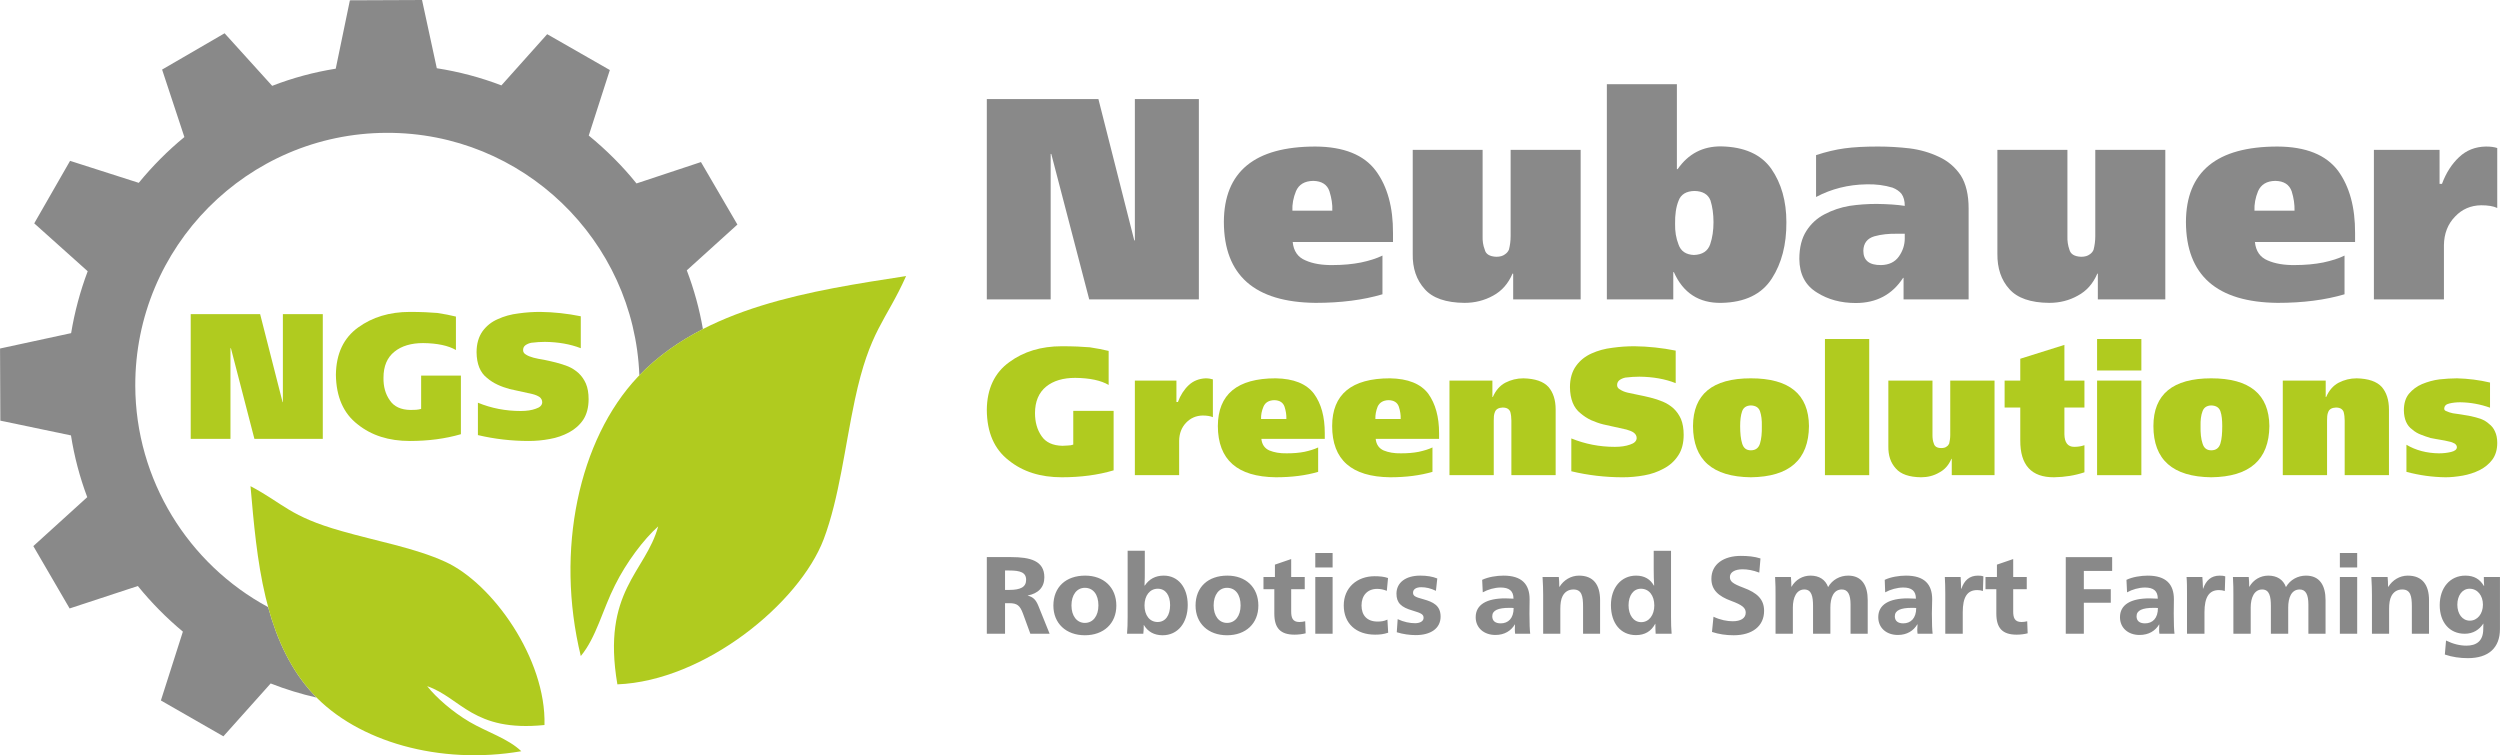 <?xml version="1.0" encoding="UTF-8"?>
<!DOCTYPE svg PUBLIC "-//W3C//DTD SVG 1.1//EN" "http://www.w3.org/Graphics/SVG/1.1/DTD/svg11.dtd">
<!-- Creator: CorelDRAW X6 -->
<svg xmlns="http://www.w3.org/2000/svg" xml:space="preserve" width="165.499mm" height="50mm" version="1.1" style="shape-rendering:geometricPrecision; text-rendering:geometricPrecision; image-rendering:optimizeQuality; fill-rule:evenodd; clip-rule:evenodd"
viewBox="0 0 16599 5015"
 xmlns:xlink="http://www.w3.org/1999/xlink">
 <defs>
  <style type="text/css">
   <![CDATA[
    .fil2 {fill:#898989}
    .fil3 {fill:#B0CB1F}
    .fil0 {fill:#898989;fill-rule:nonzero}
    .fil1 {fill:#B0CB1F;fill-rule:nonzero}
   ]]>
  </style>
 </defs>
 <g id="Ebene_x0020_1">
  <g id="_892706112">
   <polygon class="fil0" points="6552,1988 6976,1988 6976,1022 6980,1022 7232,1988 7960,1988 7960,658 7535,658 7535,1596 7531,1596 7293,658 6552,658 "/>
   <path class="fil0" d="M8581 1399c-2,-43 6,-86 24,-130 19,-44 57,-67 114,-68 56,1 93,24 108,69 14,45 21,87 19,129l-265 0zm668 208l0 -59c1,-171 -37,-310 -114,-414 -79,-106 -213,-160 -401,-161 -404,0 -607,167 -608,501 1,354 204,533 609,537 168,0 316,-19 444,-57l0 -257 0 0c-39,19 -86,34 -143,46 -56,11 -118,17 -186,17 -72,1 -133,-9 -182,-31 -51,-21 -79,-62 -85,-122l666 0z"/>
   <path class="fil0" d="M10495 995l-465 0 0 573c0,32 -4,61 -11,89 -6,14 -15,24 -27,32 -13,10 -32,16 -57,16 -44,-2 -70,-17 -77,-48 -11,-28 -15,-57 -14,-89l0 -573 -464 0 0 690c-2,96 25,174 79,234 52,60 141,91 265,92 69,0 132,-16 190,-48 57,-31 100,-79 129,-147l4 2 0 170 448 0 0 -993z"/>
   <path class="fil0" d="M10669 1988l441 0 0 -181 4 0c61,138 167,207 316,204 155,-3 267,-57 334,-161 66,-102 98,-227 97,-375 0,-139 -33,-257 -100,-354 -68,-96 -179,-146 -333,-149 -122,-1 -218,49 -289,151l-5 0 0 -564 -465 0 0 1429zm453 -502c-1,-60 6,-111 23,-153 15,-42 51,-64 106,-65 54,1 90,22 106,63 13,42 20,90 20,144 0,54 -7,103 -22,147 -16,46 -52,69 -108,71 -52,-2 -87,-25 -102,-69 -17,-43 -24,-88 -23,-137l0 -1z"/>
   <path class="fil0" d="M12058 1308l0 0c102,-54 213,-82 334,-84 63,-2 121,6 174,22 25,10 45,23 60,42 14,20 21,46 21,79 -51,-8 -113,-12 -187,-13 -60,0 -120,4 -180,13 -59,10 -115,29 -166,56 -50,26 -90,63 -120,110 -31,48 -47,110 -47,187 1,101 40,176 118,223 73,46 158,69 257,69 137,0 242,-56 314,-167l3 0 0 143 432 0 0 -604c0,-90 -17,-163 -52,-219 -37,-55 -85,-96 -146,-124 -59,-28 -124,-47 -195,-56 -70,-8 -140,-12 -209,-12 -88,0 -162,4 -221,12 -59,8 -123,23 -190,45l0 278zm589 275c0,43 -13,83 -39,120 -26,37 -66,56 -118,57 -79,1 -118,-31 -118,-95 1,-50 26,-82 73,-96 46,-13 97,-18 152,-17l50 0 0 31z"/>
   <path class="fil0" d="M14377 995l-465 0 0 573c0,32 -4,61 -11,89 -5,14 -14,24 -26,32 -13,10 -32,16 -57,16 -44,-2 -70,-17 -78,-48 -10,-28 -14,-57 -13,-89l0 -573 -465 0 0 690c-1,96 25,174 79,234 53,60 141,91 265,92 70,0 133,-16 190,-48 58,-31 101,-79 130,-147l3 2 0 170 448 0 0 -993z"/>
   <path class="fil0" d="M14969 1399c-2,-43 6,-86 24,-130 20,-44 57,-67 114,-68 57,1 93,24 109,69 14,45 20,87 19,129l-266 0zm668 208l0 -59c1,-171 -37,-310 -113,-414 -80,-106 -213,-160 -402,-161 -404,0 -607,167 -608,501 1,354 205,533 609,537 168,0 316,-19 444,-57l0 -257 0 0c-38,19 -86,34 -142,46 -56,11 -119,17 -187,17 -71,1 -132,-9 -182,-31 -50,-21 -78,-62 -84,-122l665 0z"/>
   <path class="fil0" d="M15762 995l0 993 465 0 0 -361c1,-76 26,-140 74,-189 46,-49 104,-74 173,-75 46,0 82,6 107,18l0 -398c-20,-7 -45,-10 -75,-10 -71,1 -130,25 -178,70 -49,46 -87,105 -114,178l-16 0 0 -226 -436 0z"/>
   <path class="fil1" d="M7394 2728l-268 0 0 224c-10,4 -22,6 -34,6 -13,1 -25,2 -37,2 -65,-1 -112,-23 -140,-65 -29,-42 -43,-93 -43,-152 0,-77 25,-136 74,-176 48,-39 113,-58 193,-58 97,1 171,17 222,47l0 0 0 -226c-37,-9 -79,-17 -125,-24 -47,-4 -109,-7 -186,-7 -137,0 -253,35 -348,105 -98,70 -149,177 -150,318 1,150 50,261 146,335 93,75 210,112 352,112 125,0 240,-15 344,-46l0 -395z"/>
   <path class="fil1" d="M7535 2527l0 628 294 0 0 -229c1,-48 16,-88 47,-120 29,-30 65,-46 109,-47 29,0 52,4 68,11l0 -251c-13,-4 -29,-7 -48,-7 -44,2 -82,17 -112,45 -31,29 -55,66 -72,112l-10 0 0 -142 -276 0z"/>
   <path class="fil1" d="M8373 2782c-1,-27 4,-54 16,-82 12,-28 36,-42 72,-43 35,1 58,15 68,44 9,28 13,55 12,81l-168 0zm423 132l0 -37c0,-109 -23,-196 -72,-263 -50,-66 -135,-100 -254,-102 -255,0 -383,106 -384,317 1,224 129,337 385,340 106,0 200,-12 281,-36l0 -162 0 0c-25,12 -55,21 -91,29 -35,7 -74,10 -118,10 -45,1 -83,-6 -115,-19 -31,-14 -49,-39 -53,-77l421 0z"/>
   <path class="fil1" d="M9132 2782c-1,-27 4,-54 15,-82 13,-28 37,-42 73,-43 35,1 58,15 68,44 9,28 13,55 12,81l-168 0zm423 132l0 -37c0,-109 -24,-196 -72,-263 -50,-66 -135,-100 -254,-102 -255,0 -384,106 -384,317 0,224 129,337 385,340 106,0 199,-12 281,-36l0 -162 0 0c-25,12 -55,21 -91,29 -35,7 -75,10 -118,10 -45,1 -83,-6 -115,-19 -31,-14 -49,-39 -53,-77l421 0z"/>
   <path class="fil1" d="M9624 3155l294 0 0 -363c0,-9 0,-19 1,-29 1,-10 3,-19 7,-28 7,-18 24,-28 51,-29 15,0 26,3 34,8 8,5 14,13 17,21 5,19 7,38 7,57l0 363 294 0 0 -436c0,-63 -16,-113 -48,-150 -33,-36 -88,-55 -166,-57 -43,0 -83,10 -120,29 -36,19 -64,51 -83,95l-3 0 0 -109 -285 0 0 628z"/>
   <path class="fil1" d="M11126 2544l0 -216c-90,-18 -182,-28 -275,-29 -46,0 -94,3 -144,10 -52,6 -98,19 -140,38 -42,19 -76,46 -102,82 -27,37 -41,84 -41,142 1,79 24,137 70,173 21,18 45,34 71,46 26,11 52,21 81,28 57,13 108,24 153,34 21,6 37,12 49,21 12,9 19,21 19,36 -1,20 -16,34 -44,43 -28,10 -61,15 -101,15 -102,0 -198,-19 -289,-56l0 0 0 218c112,27 226,40 342,40 47,0 94,-4 143,-13 46,-8 89,-23 129,-45 40,-21 72,-50 96,-87 24,-36 36,-82 36,-137 0,-41 -6,-76 -18,-105 -12,-27 -28,-50 -49,-70 -21,-19 -45,-34 -71,-45 -26,-11 -54,-20 -82,-27 -28,-7 -55,-13 -81,-18 -26,-5 -50,-10 -71,-15 -21,-5 -37,-12 -49,-20 -14,-7 -21,-17 -21,-30 0,-15 6,-26 17,-34 10,-7 23,-13 38,-16 33,-4 64,-6 93,-6 90,1 171,15 241,43z"/>
   <path class="fil1" d="M11241 2829c1,224 129,337 384,340 256,-3 384,-116 386,-340 -2,-211 -130,-317 -386,-317 -255,0 -383,106 -384,317zm313 0c0,-39 4,-72 13,-98 9,-25 28,-38 58,-39 31,1 52,13 61,39 9,26 13,59 12,98 1,47 -3,86 -12,115 -9,31 -30,46 -61,46 -30,0 -49,-15 -58,-46 -9,-29 -13,-68 -13,-115z"/>
   <polygon class="fil1" points="12117,2251 12117,3155 12411,3155 12411,2251 "/>
   <path class="fil1" d="M13243 2527l-294 0 0 362c0,20 -3,39 -7,56 -4,9 -9,15 -17,20 -8,7 -20,10 -36,10 -28,0 -44,-11 -49,-30 -7,-17 -9,-36 -9,-56l0 -362 -293 0 0 436c-1,61 15,110 50,148 33,38 89,57 167,58 44,0 84,-10 120,-31 37,-19 64,-50 82,-92l2 1 0 108 284 0 0 -628z"/>
   <path class="fil1" d="M13310 2527l0 179 104 0 0 218c-1,164 74,246 224,245 72,-1 139,-12 202,-33l0 -180c-20,7 -42,11 -68,11 -42,0 -64,-28 -65,-83l0 -178 133 0 0 -179 -133 0 0 -237 0 0 -293 92 0 145 -104 0z"/>
   <path class="fil1" d="M13924 3155l294 0 0 -628 -294 0 0 628zm294 -904l-294 0 0 209 294 0 0 -209z"/>
   <path class="fil1" d="M14298 2829c0,224 129,337 384,340 255,-3 384,-116 386,-340 -2,-211 -131,-317 -386,-317 -255,0 -384,106 -384,317zm313 0c-1,-39 3,-72 13,-98 9,-25 28,-38 58,-39 31,1 52,13 61,39 9,26 12,59 12,98 0,47 -3,86 -12,115 -9,31 -30,46 -61,46 -30,0 -49,-15 -58,-46 -10,-29 -14,-68 -13,-115z"/>
   <path class="fil1" d="M15157 3155l294 0 0 -363c0,-9 0,-19 1,-29 1,-10 3,-19 7,-28 7,-18 24,-28 51,-29 15,0 26,3 34,8 8,5 14,13 17,21 5,19 7,38 7,57l0 363 294 0 0 -436c0,-63 -16,-113 -48,-150 -33,-36 -88,-55 -166,-57 -43,0 -83,10 -120,29 -36,19 -64,51 -83,95l-3 0 0 -109 -285 0 0 628z"/>
   <path class="fil1" d="M15978 2953l0 180c86,23 172,35 260,36 36,0 74,-4 114,-11 39,-7 76,-19 111,-36 35,-18 64,-41 86,-71 21,-29 32,-66 32,-110 0,-30 -5,-55 -15,-76 -9,-21 -22,-37 -39,-50 -16,-15 -35,-26 -56,-34 -21,-7 -43,-13 -66,-18 -45,-8 -85,-15 -119,-19 -17,-4 -31,-8 -40,-13 -11,-3 -17,-9 -17,-16 0,-19 11,-31 34,-36 21,-5 45,-8 72,-8 68,1 134,13 198,36l0 0 0 -167c-72,-17 -145,-26 -219,-28 -38,0 -77,3 -117,7 -40,5 -78,16 -115,31 -35,15 -64,37 -87,64 -23,28 -34,65 -34,111 1,58 19,101 56,127 17,15 36,26 57,34 20,8 41,15 63,22 23,4 45,9 66,12 21,3 39,7 55,11 17,3 30,8 40,14 10,7 15,15 15,25 -1,15 -14,25 -39,31 -25,6 -52,9 -80,9 -82,-1 -154,-20 -216,-57z"/>
   <path class="fil0" d="M6552 3699l0 509 121 0 0 -203 28 0c52,0 71,15 91,69l49 134 128 0 -75 -186c-16,-39 -34,-58 -70,-67l0 -1c71,-14 110,-55 110,-121 0,-110 -94,-134 -222,-134l-160 0zm121 89l27 0c73,0 113,12 113,62 0,48 -37,67 -113,67l-27 0 0 -129zm532 34c-128,0 -211,76 -211,199 0,118 84,197 209,197 125,0 209,-78 209,-197 0,-121 -84,-199 -207,-199zm-2 81c55,0 90,44 90,117 0,70 -36,116 -90,116 -53,0 -89,-46 -89,-116 0,-71 36,-117 89,-117zm392 247c25,43 67,68 124,68 101,0 167,-82 167,-201 0,-116 -63,-195 -159,-195 -56,0 -97,23 -126,66l-2 0c2,-31 2,-73 2,-109l0 -122 -114 0 0 439c0,40 -1,81 -4,112l108 0c2,-14 3,-38 3,-58l1 0zm92 -241c52,0 82,43 82,109 0,68 -31,112 -83,112 -53,0 -87,-45 -87,-110 0,-65 35,-111 88,-111zm462 -87c-128,0 -211,76 -211,199 0,118 84,197 209,197 125,0 208,-78 208,-197 0,-121 -83,-199 -206,-199zm-2 81c55,0 90,44 90,117 0,70 -36,116 -90,116 -53,0 -89,-46 -89,-116 0,-71 36,-117 89,-117zm242 9l72 0 0 162c0,97 41,140 134,140 24,0 52,-3 74,-9l-3 -80c-12,3 -25,5 -39,5 -46,0 -54,-31 -54,-70l0 -148 90 0 0 -81 -90 0 0 -119 -108 37 0 82 -76 0 0 81zm459 -240l-115 0 0 96 115 0 0 -96zm0 159l-115 0 0 377 115 0 0 -377zm368 7c-26,-9 -54,-12 -89,-12 -116,0 -205,75 -205,194 0,120 82,194 208,194 33,0 57,-3 87,-13l-5 -87c-23,11 -43,13 -66,13 -69,0 -106,-41 -106,-107 0,-66 39,-110 104,-110 23,0 44,5 64,13l8 -85zm327 3c-32,-13 -69,-19 -113,-19 -98,0 -158,47 -158,120 0,61 31,90 107,112 62,18 73,27 73,49 0,23 -26,35 -56,35 -35,0 -76,-8 -116,-27l-6 87c41,13 87,19 126,19 99,0 165,-44 165,-123 0,-74 -50,-97 -114,-115 -57,-15 -69,-23 -69,-44 0,-23 22,-36 54,-36 32,0 63,7 98,24l9 -82zm507 196c0,69 -36,102 -86,102 -34,0 -56,-15 -56,-47 0,-40 40,-56 113,-56 11,0 21,0 29,1zm9 109c0,13 -1,25 -1,33 0,10 1,24 2,29l100 0c-3,-24 -5,-67 -5,-134 0,-31 1,-71 1,-95 0,-100 -52,-157 -173,-157 -46,0 -102,9 -142,28l4 83c34,-19 79,-32 119,-32 56,0 85,22 85,74 -18,-1 -39,-2 -54,-2 -125,0 -197,42 -197,125 0,72 56,118 131,118 61,0 104,-28 129,-70l1 0zm294 -250c0,-20 -1,-49 -3,-65l-108 0c3,46 4,86 4,120l0 257 114 0 0 -166c0,-33 4,-63 15,-84 14,-27 38,-44 72,-44 55,0 64,43 64,114l0 180 113 0 0 -223c0,-102 -44,-163 -140,-163 -54,0 -102,30 -129,74l-2 0zm542 13c54,0 89,45 89,111 0,64 -35,111 -87,111 -51,0 -84,-47 -84,-112 0,-65 32,-110 82,-110zm96 233c0,26 1,50 2,66l106 0c-3,-31 -4,-72 -4,-112l0 -439 -115 0 0 122c0,36 1,77 3,109l-2 0c-23,-41 -61,-66 -118,-66 -99,0 -167,80 -167,196 0,121 65,199 166,199 59,0 101,-25 128,-75l1 0zm698 -434c-41,-13 -83,-17 -131,-17 -112,0 -195,54 -195,152 0,74 47,116 132,147 73,27 96,46 96,78 0,38 -35,57 -86,57 -36,0 -82,-8 -128,-30l-10 101c45,15 93,22 144,22 124,0 202,-61 202,-162 0,-77 -46,-120 -138,-154 -72,-27 -89,-42 -89,-71 0,-32 34,-51 84,-51 33,0 68,6 111,22l8 -94zm464 500l0 -174c0,-65 21,-120 76,-120 40,0 58,33 58,100l0 194 114 0 0 -223c0,-98 -39,-163 -130,-163 -54,0 -105,27 -133,76 -18,-50 -60,-76 -117,-76 -52,0 -99,27 -126,74l-1 0c0,-19 -1,-49 -3,-65l-105 0c3,46 3,86 3,120l0 257 115 0 0 -175c0,-65 24,-119 76,-119 48,0 58,45 58,110l0 184 115 0zm570 -171c0,69 -37,102 -86,102 -34,0 -56,-15 -56,-47 0,-40 40,-56 112,-56 11,0 21,0 30,1zm9 109c-1,13 -2,25 -2,33 0,10 1,24 2,29l100 0c-3,-24 -5,-67 -5,-134 0,-31 2,-71 2,-95 0,-100 -52,-157 -174,-157 -45,0 -102,9 -141,28l3 83c34,-19 80,-32 120,-32 55,0 84,22 84,74 -18,-1 -38,-2 -54,-2 -125,0 -196,42 -196,125 0,72 55,118 130,118 61,0 104,-28 129,-70l2 0zm289 -237c0,-21 -2,-62 -3,-78l-105 0c2,32 3,73 3,113l0 264 116 0 0 -143c0,-99 29,-147 96,-147 14,0 26,2 38,6l3 -97c-10,-4 -23,-5 -36,-5 -57,0 -91,32 -110,87l-2 0zm162 3l72 0 0 162c0,97 41,140 135,140 24,0 51,-3 73,-9l-3 -80c-11,3 -25,5 -38,5 -47,0 -55,-31 -55,-70l0 -148 90 0 0 -81 -90 0 0 -119 -108 37 0 82 -76 0 0 81zm533 -213l0 509 120 0 0 -206 179 0 0 -90 -179 0 0 -121 188 0 0 -92 -308 0zm612 338c0,69 -36,102 -86,102 -34,0 -56,-15 -56,-47 0,-40 40,-56 112,-56 11,0 21,0 30,1zm9 109c-1,13 -1,25 -1,33 0,10 0,24 2,29l100 0c-3,-24 -5,-67 -5,-134 0,-31 1,-71 1,-95 0,-100 -52,-157 -174,-157 -45,0 -102,9 -141,28l4 83c34,-19 79,-32 119,-32 56,0 85,22 85,74 -18,-1 -39,-2 -54,-2 -126,0 -197,42 -197,125 0,72 55,118 130,118 62,0 105,-28 130,-70l1 0zm290 -237c0,-21 -3,-62 -4,-78l-105 0c3,32 3,73 3,113l0 264 116 0 0 -143c0,-99 30,-147 96,-147 14,0 26,2 39,6l3 -97c-11,-4 -24,-5 -37,-5 -57,0 -91,32 -110,87l-1 0zm566 299l0 -174c0,-65 21,-120 76,-120 40,0 58,33 58,100l0 194 114 0 0 -223c0,-98 -39,-163 -130,-163 -54,0 -105,27 -133,76 -18,-50 -60,-76 -117,-76 -52,0 -99,27 -126,74l-1 0c0,-19 -1,-49 -3,-65l-105 0c3,46 3,86 3,120l0 257 115 0 0 -175c0,-65 24,-119 76,-119 48,0 58,45 58,110l0 184 115 0zm458 -536l-115 0 0 96 115 0 0 -96zm0 159l-115 0 0 377 115 0 0 -377zm205 65c0,-20 -1,-49 -3,-65l-108 0c3,46 4,86 4,120l0 257 114 0 0 -166c0,-33 4,-63 15,-84 14,-27 38,-44 72,-44 55,0 64,43 64,114l0 180 114 0 0 -223c0,-102 -45,-163 -141,-163 -54,0 -102,30 -129,74l-2 0zm636 -6c-26,-44 -64,-68 -123,-68 -101,0 -170,80 -170,196 0,115 66,190 166,190 56,0 97,-27 123,-67l1 0c-1,13 -1,26 -1,36 0,81 -47,110 -112,110 -43,0 -88,-11 -135,-34l-8 93c49,17 102,24 153,24 137,0 213,-68 213,-194l0 -345 -107 0c0,19 0,35 2,59l-2 0zm-95 19c53,0 89,45 89,106 0,61 -37,106 -87,106 -50,0 -83,-45 -83,-106 0,-61 33,-106 81,-106z"/>
   <path class="fil2" d="M1797 4538l-314 351 -415 -238 146 -457c-109,-91 -210,-193 -299,-303l-453 149 -241 -414 358 -325c-50,-133 -86,-270 -108,-410l-469 -98 -2 -479 472 -102c23,-140 60,-278 110,-411l-355 -318 238 -415 456 146c91,-111 192,-213 303,-304l-148 -448 415 -241 316 349c136,-53 278,-91 422,-114l94 -454 479 -2 98 453c147,23 291,61 429,114l304 -340 416 238 -140 435c116,95 223,201 317,318l428 -142 242 415 -336 304c48,126 84,257 107,390 -156,80 -300,180 -422,307 -34,-897 -775,-1614 -1679,-1610 -923,3 -1671,757 -1668,1680 2,625 353,1184 882,1469 59,216 150,416 299,577 8,8 15,16 23,24 -104,-24 -206,-55 -305,-94z"/>
   <path class="fil3" d="M3461 4988c-87,-84 -226,-126 -344,-195 -112,-66 -220,-160 -281,-237 226,78 305,306 779,258 12,-439 -345,-941 -659,-1084 -201,-92 -460,-138 -689,-204 -346,-98 -381,-180 -604,-298 42,480 87,1026 416,1380 294,317 842,473 1382,380z"/>
   <path class="fil3" d="M3856 4356c102,-122 145,-308 227,-470 76,-153 190,-304 287,-391 -83,305 -377,429 -271,1049 579,-23 1208,-538 1370,-964 103,-273 141,-617 207,-926 99,-464 204,-517 340,-821 -629,97 -1344,205 -1782,670 -391,415 -549,1150 -378,1853z"/>
   <polygon class="fil1" points="1266,2914 1530,2914 1530,2312 1533,2312 1689,2914 2143,2914 2143,2086 1878,2086 1878,2670 1876,2670 1727,2086 1266,2086 "/>
   <path class="fil1" d="M3060 2494l-264 0 0 221c-10,3 -22,5 -34,6 -12,0 -24,1 -37,1 -63,-1 -109,-22 -137,-64 -29,-41 -43,-91 -42,-150 0,-76 24,-134 73,-173 47,-38 111,-57 190,-57 95,1 168,17 218,46l0 0 0 -222c-36,-9 -77,-17 -123,-24 -46,-4 -107,-7 -183,-7 -135,0 -249,35 -343,103 -97,70 -146,174 -148,314 2,147 50,257 145,330 91,73 206,110 346,110 123,0 236,-15 339,-45l0 -389z"/>
   <path class="fil1" d="M3856 2312l0 -212c-89,-18 -179,-28 -271,-29 -46,0 -93,3 -142,10 -51,6 -97,19 -138,38 -42,18 -75,45 -101,80 -26,37 -40,83 -40,140 1,78 24,135 69,170 21,18 44,33 70,45 25,12 52,21 80,29 56,12 107,23 150,33 21,5 37,12 49,20 12,9 18,21 18,36 -1,19 -15,33 -43,42 -27,10 -60,15 -100,15 -99,0 -194,-18 -284,-55l0 0 0 215c110,26 223,39 337,39 46,0 93,-4 140,-13 46,-8 89,-23 128,-44 39,-21 71,-49 95,-85 23,-36 35,-81 35,-136 0,-40 -6,-75 -18,-103 -12,-27 -28,-50 -48,-69 -21,-19 -44,-34 -70,-45 -26,-10 -53,-19 -81,-26 -28,-7 -54,-13 -79,-18 -27,-4 -50,-9 -70,-14 -21,-6 -37,-12 -49,-20 -13,-7 -20,-17 -20,-30 0,-14 5,-25 16,-33 10,-7 23,-13 38,-16 32,-4 63,-6 91,-6 89,1 168,15 238,42z"/>
  </g>
 </g>
</svg>

